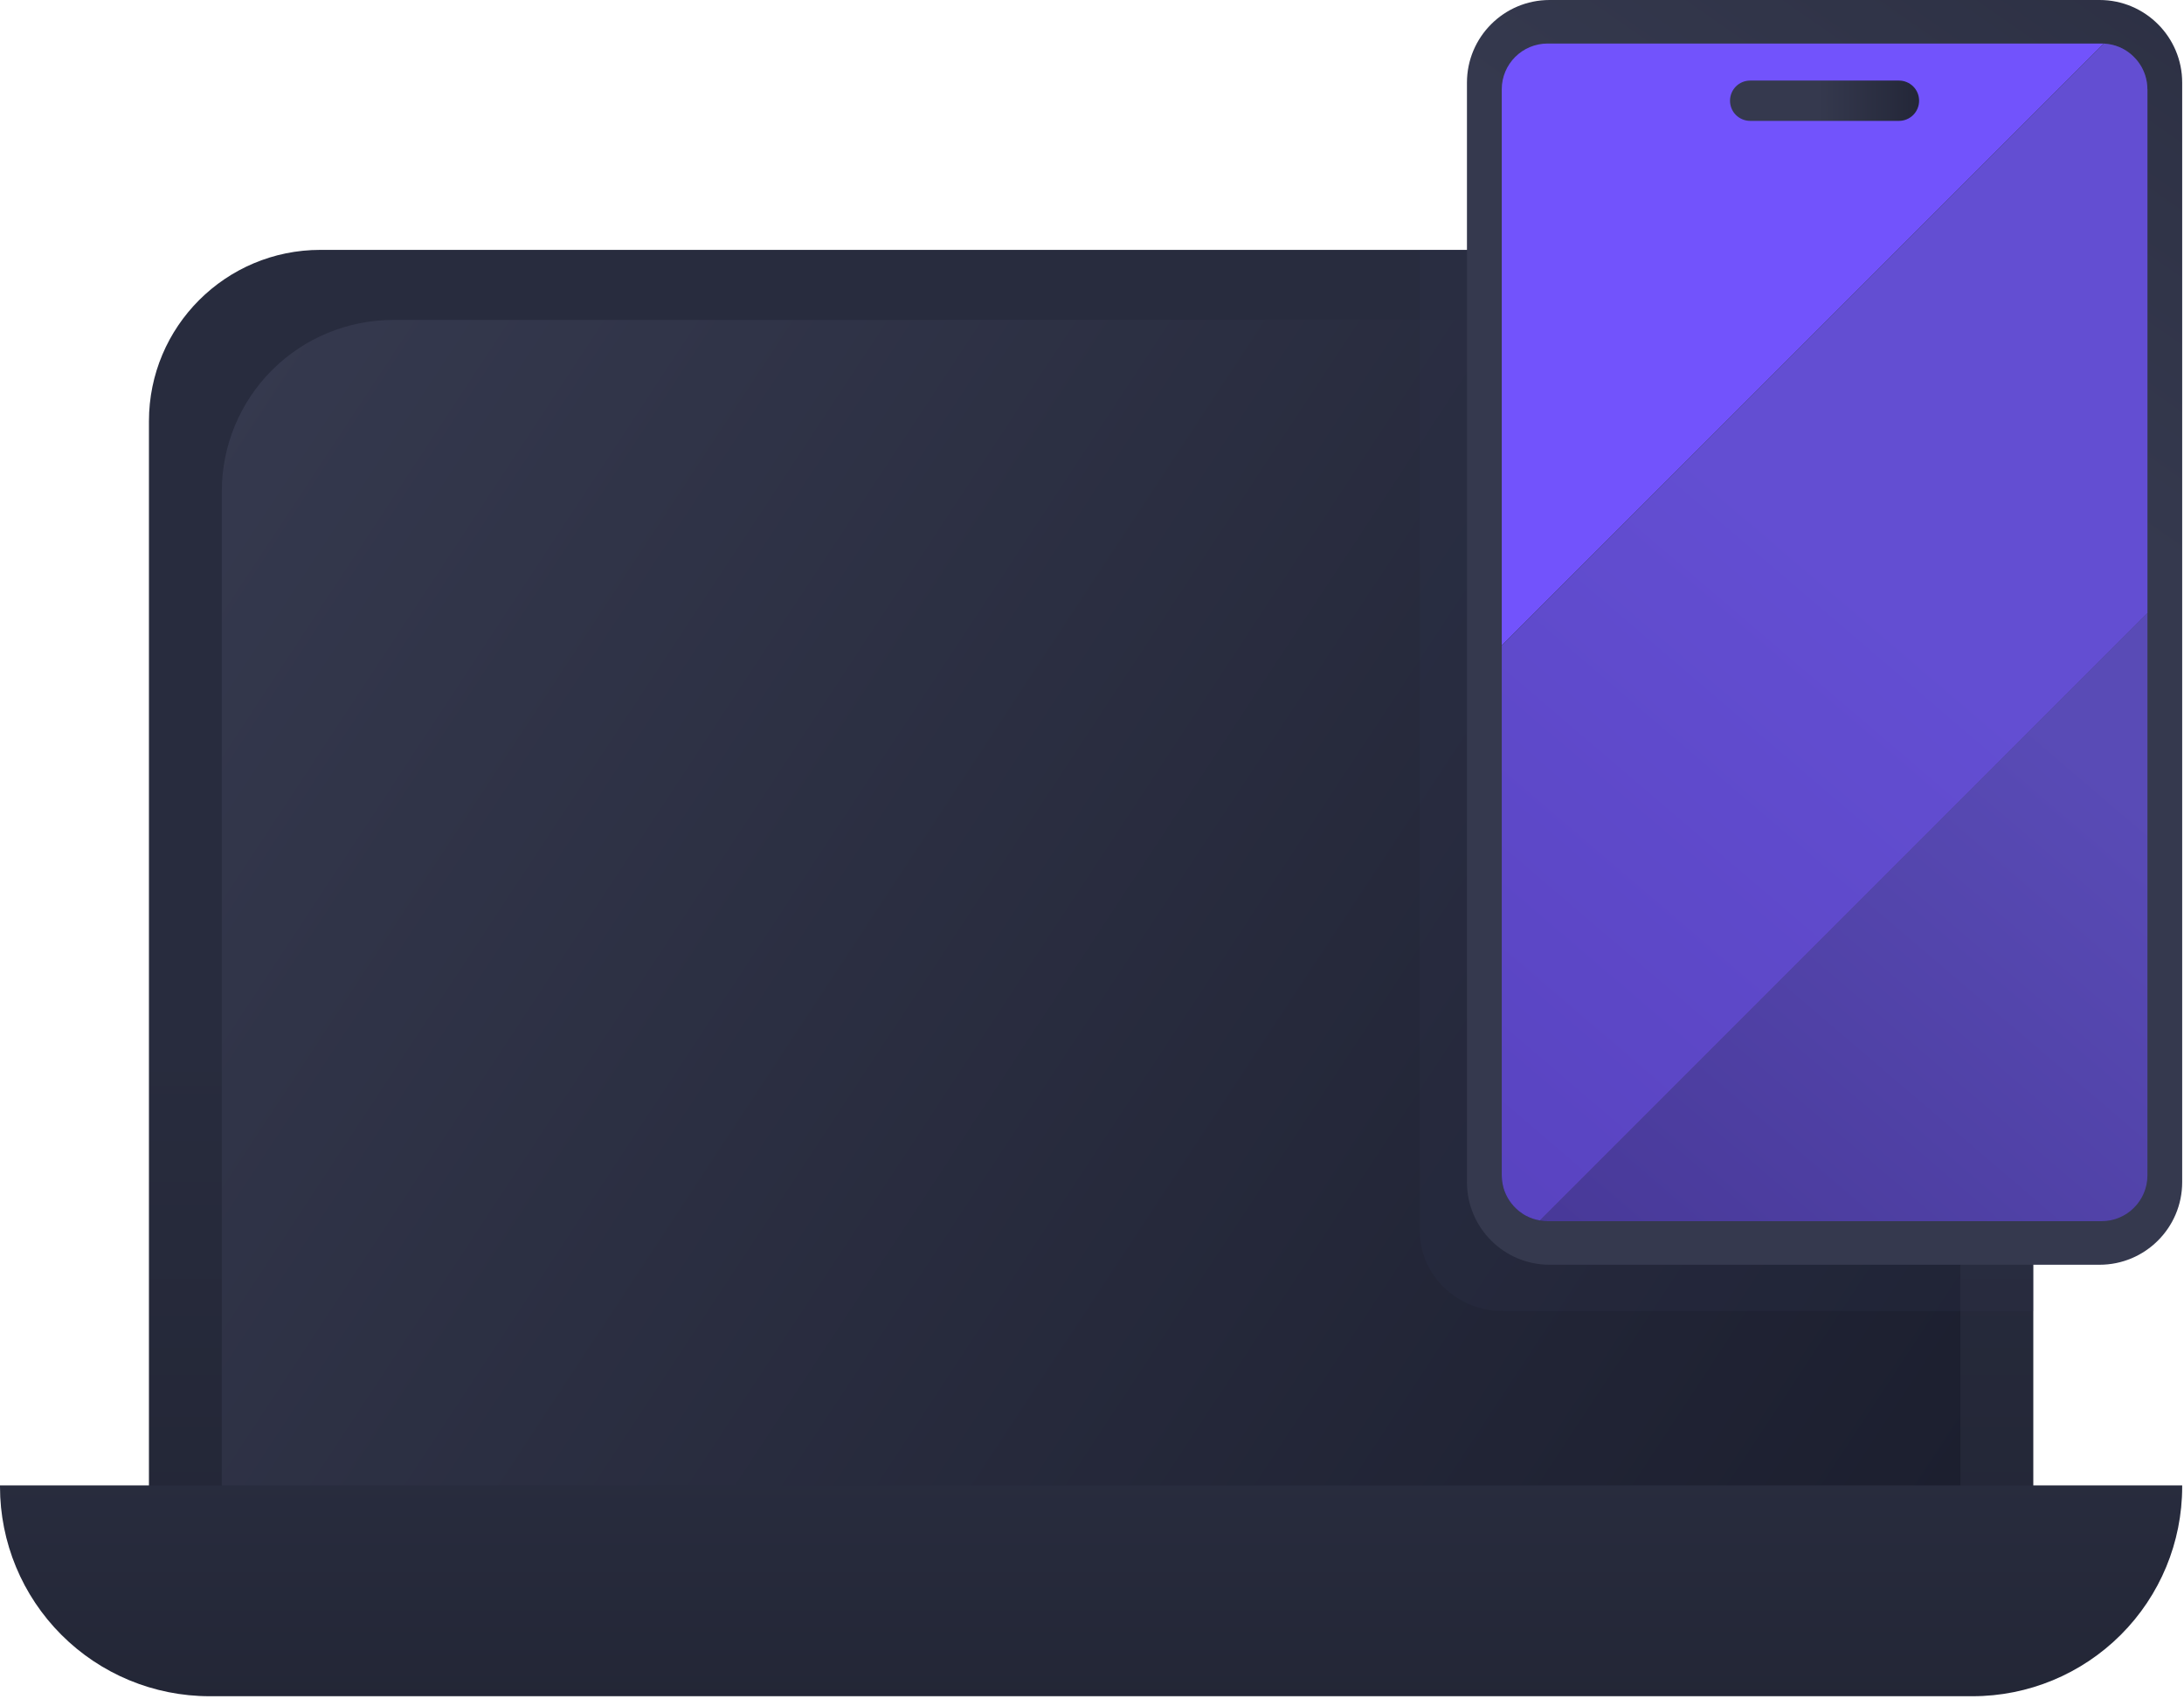 <svg width="482" height="375" viewBox="0 0 482 375" fill="none" xmlns="http://www.w3.org/2000/svg">
    <g clip-path="url(#clip0_764_42)">
    <path fill-rule="evenodd" clip-rule="evenodd" d="M410.901 55.141C431.801 55.141 448.741 72.081 448.741 92.971V351.111H32.871V92.981C32.871 72.081 49.811 55.151 70.711 55.151H410.911L410.901 55.141Z" fill="url(#paint0_linear_764_42)"/>
    <path fill-rule="evenodd" clip-rule="evenodd" d="M394.819 70.617C404.849 70.617 414.479 74.607 421.569 81.697C428.669 88.797 432.649 98.417 432.649 108.447V328.217H48.949V108.447C48.949 98.417 52.939 88.787 60.029 81.697C67.129 74.597 76.749 70.617 86.779 70.617H394.809H394.819Z" fill="url(#paint1_linear_764_42)"/>
    <path fill-rule="evenodd" clip-rule="evenodd" d="M481.6 327.852V328.132C481.6 340.402 476.73 352.162 468.05 360.832C459.38 369.502 447.61 374.382 435.35 374.382H46.25C33.98 374.382 22.22 369.512 13.55 360.832C4.88 352.162 0 340.392 0 328.132V327.852H481.6Z" fill="url(#paint2_linear_764_42)"/>
    <path opacity="0.22" fill-rule="evenodd" clip-rule="evenodd" d="M448.73 289.361H331.58C321.51 289.361 313.34 281.431 313.34 271.651V55.141H410.89C431.79 55.141 448.73 71.591 448.73 91.871V289.361Z" fill="#31334D"/>
    <path d="M341.99 0H463.36C473.43 0 481.6 8.17 481.6 18.24V260.91C481.6 270.98 473.43 279.15 463.36 279.15H341.99C331.92 279.15 323.75 270.98 323.75 260.91V18.24C323.75 8.17 331.92 0 341.99 0Z" fill="url(#paint3_linear_764_42)"/>
    <path fill-rule="evenodd" clip-rule="evenodd" d="M464.28 9.619L331.43 142.469V19.729C331.43 14.139 335.96 9.609 341.55 9.609H463.81C463.97 9.609 464.12 9.609 464.28 9.619Z" fill="#7253fc"/>
    <path fill-rule="evenodd" clip-rule="evenodd" d="M473.929 135.312V259.413C473.929 265.003 469.389 269.533 463.809 269.533H341.549C340.969 269.533 340.409 269.483 339.859 269.383L473.929 135.312Z" fill="url(#paint4_linear_764_42)"/>
    <path fill-rule="evenodd" clip-rule="evenodd" d="M473.93 19.727V135.307L339.86 269.377C338.75 269.197 337.7 268.837 336.74 268.317C336.73 268.317 336.73 268.307 336.72 268.307H336.71C336.57 268.227 336.43 268.147 336.3 268.067C336.16 267.977 336.02 267.897 335.89 267.797C334.13 266.607 332.76 264.867 332.02 262.827C331.95 262.647 331.89 262.457 331.84 262.277C331.7 261.777 331.59 261.257 331.52 260.727C331.5 260.577 331.48 260.417 331.47 260.257C331.44 259.977 331.43 259.697 331.43 259.407V142.467L464.28 9.617H464.33C464.57 9.637 464.81 9.657 465.04 9.687C465.14 9.697 465.23 9.707 465.33 9.727C465.52 9.747 465.71 9.787 465.89 9.827C465.99 9.847 466.1 9.867 466.21 9.897C466.46 9.957 466.7 10.027 466.94 10.097C467.15 10.167 467.35 10.237 467.55 10.327C467.61 10.337 467.67 10.367 467.73 10.387C467.89 10.457 468.04 10.527 468.19 10.607C468.34 10.677 468.49 10.747 468.63 10.827C468.92 10.977 469.19 11.147 469.46 11.337C469.6 11.427 469.73 11.517 469.86 11.617V11.627C470.12 11.817 470.37 12.017 470.6 12.237C470.7 12.327 470.8 12.417 470.9 12.527C471.5 13.107 472.02 13.767 472.45 14.477C472.52 14.597 472.59 14.707 472.66 14.827C472.88 15.227 473.07 15.647 473.24 16.077C473.4 16.477 473.53 16.897 473.63 17.327C473.66 17.417 473.68 17.507 473.69 17.597C473.74 17.787 473.77 17.987 473.8 18.187C473.84 18.427 473.87 18.687 473.89 18.937V18.957C473.91 19.207 473.92 19.467 473.92 19.727H473.93Z" fill="url(#paint5_linear_764_42)"/>
    <path opacity="0.5" fill-rule="evenodd" clip-rule="evenodd" d="M473.929 135.312V259.413C473.929 265.003 469.389 269.533 463.809 269.533H341.549C340.969 269.533 340.409 269.483 339.859 269.383L473.929 135.312Z" fill="#7253fc"/>
    <path opacity="0.7" fill-rule="evenodd" clip-rule="evenodd" d="M473.93 19.727V135.307L339.86 269.377C338.75 269.197 337.7 268.837 336.74 268.317C336.73 268.317 336.73 268.307 336.72 268.307H336.71C336.57 268.227 336.43 268.147 336.3 268.067C336.16 267.977 336.02 267.897 335.89 267.797C334.13 266.607 332.76 264.867 332.02 262.827C331.95 262.647 331.89 262.457 331.84 262.277C331.7 261.777 331.59 261.257 331.52 260.727C331.5 260.577 331.48 260.417 331.47 260.257C331.44 259.977 331.43 259.697 331.43 259.407V142.467L464.28 9.617H464.33C464.57 9.637 464.81 9.657 465.04 9.687C465.14 9.697 465.23 9.707 465.33 9.727C465.52 9.747 465.71 9.787 465.89 9.827C465.99 9.847 466.1 9.867 466.21 9.897C466.46 9.957 466.7 10.027 466.94 10.097C467.15 10.167 467.35 10.237 467.55 10.327C467.61 10.337 467.67 10.367 467.73 10.387C467.89 10.457 468.04 10.527 468.19 10.607C468.34 10.677 468.49 10.747 468.63 10.827C468.92 10.977 469.19 11.147 469.46 11.337C469.6 11.427 469.73 11.517 469.86 11.617V11.627C470.12 11.817 470.37 12.017 470.6 12.237C470.7 12.327 470.8 12.417 470.9 12.527C471.5 13.107 472.02 13.767 472.45 14.477C472.52 14.597 472.59 14.707 472.66 14.827C472.88 15.227 473.07 15.647 473.24 16.077C473.4 16.477 473.53 16.897 473.63 17.327C473.66 17.417 473.68 17.507 473.69 17.597C473.74 17.787 473.77 17.987 473.8 18.187C473.84 18.427 473.87 18.687 473.89 18.937V18.957C473.91 19.207 473.92 19.467 473.92 19.727H473.93Z" fill="#7253fc"/>
    <path fill-rule="evenodd" clip-rule="evenodd" d="M419.089 17.781C420.269 17.781 421.399 18.251 422.239 19.081C423.079 19.911 423.539 21.051 423.539 22.231C423.539 23.411 423.069 24.551 422.239 25.381C421.399 26.211 420.269 26.681 419.089 26.681H386.259C385.079 26.681 383.949 26.211 383.109 25.381C382.269 24.551 381.809 23.411 381.809 22.231C381.809 21.051 382.279 19.911 383.109 19.081C383.949 18.241 385.079 17.781 386.259 17.781H419.089Z" fill="url(#paint6_linear_764_42)"/>
    </g>
    <defs>
    <linearGradient id="paint0_linear_764_42" x1="240.801" y1="-43.119" x2="240.801" y2="548.451" gradientUnits="userSpaceOnUse">
    <stop offset="0.46" stop-color="#282C3E"/>
    <stop offset="1" stop-color="#1B1D29"/>
    </linearGradient>
    <linearGradient id="paint1_linear_764_42" x1="54.799" y1="79.188" x2="432.999" y2="328" gradientUnits="userSpaceOnUse">
    <stop stop-color="#35394E"/>
    <stop offset="1" stop-color="#1C1F2F"/>
    </linearGradient>
    <linearGradient id="paint2_linear_764_42" x1="240.8" y1="325.782" x2="240.8" y2="453.582" gradientUnits="userSpaceOnUse">
    <stop stop-color="#282C3E"/>
    <stop offset="1" stop-color="#1B1D29"/>
    </linearGradient>
    <linearGradient id="paint3_linear_764_42" x1="279.7" y1="316.62" x2="614.56" y2="-165.46" gradientUnits="userSpaceOnUse">
    <stop offset="0.46" stop-color="#35394E"/>
    <stop offset="1" stop-color="#1C1F2F"/>
    </linearGradient>
    <linearGradient id="paint4_linear_764_42" x1="638.079" y1="-4.287" x2="287.819" y2="405.624" gradientUnits="userSpaceOnUse">
    <stop offset="0.46" stop-color="#404470"/>
    <stop offset="1"/>
    </linearGradient>
    <linearGradient id="paint5_linear_764_42" x1="572.74" y1="-60.133" x2="222.48" y2="349.787" gradientUnits="userSpaceOnUse">
    <stop offset="0.46" stop-color="#404470"/>
    <stop offset="1"/>
    </linearGradient>
    <linearGradient id="paint6_linear_764_42" x1="374.999" y1="22" x2="432.499" y2="22" gradientUnits="userSpaceOnUse">
    <stop offset="0.46" stop-color="#35394E"/>
    <stop offset="1" stop-color="#1C1F2F"/>
    </linearGradient>
    <clipPath id="clip0_764_42">
    <rect width="482" height="375" fill="white"/>
    </clipPath>
    </defs>
    </svg>
    